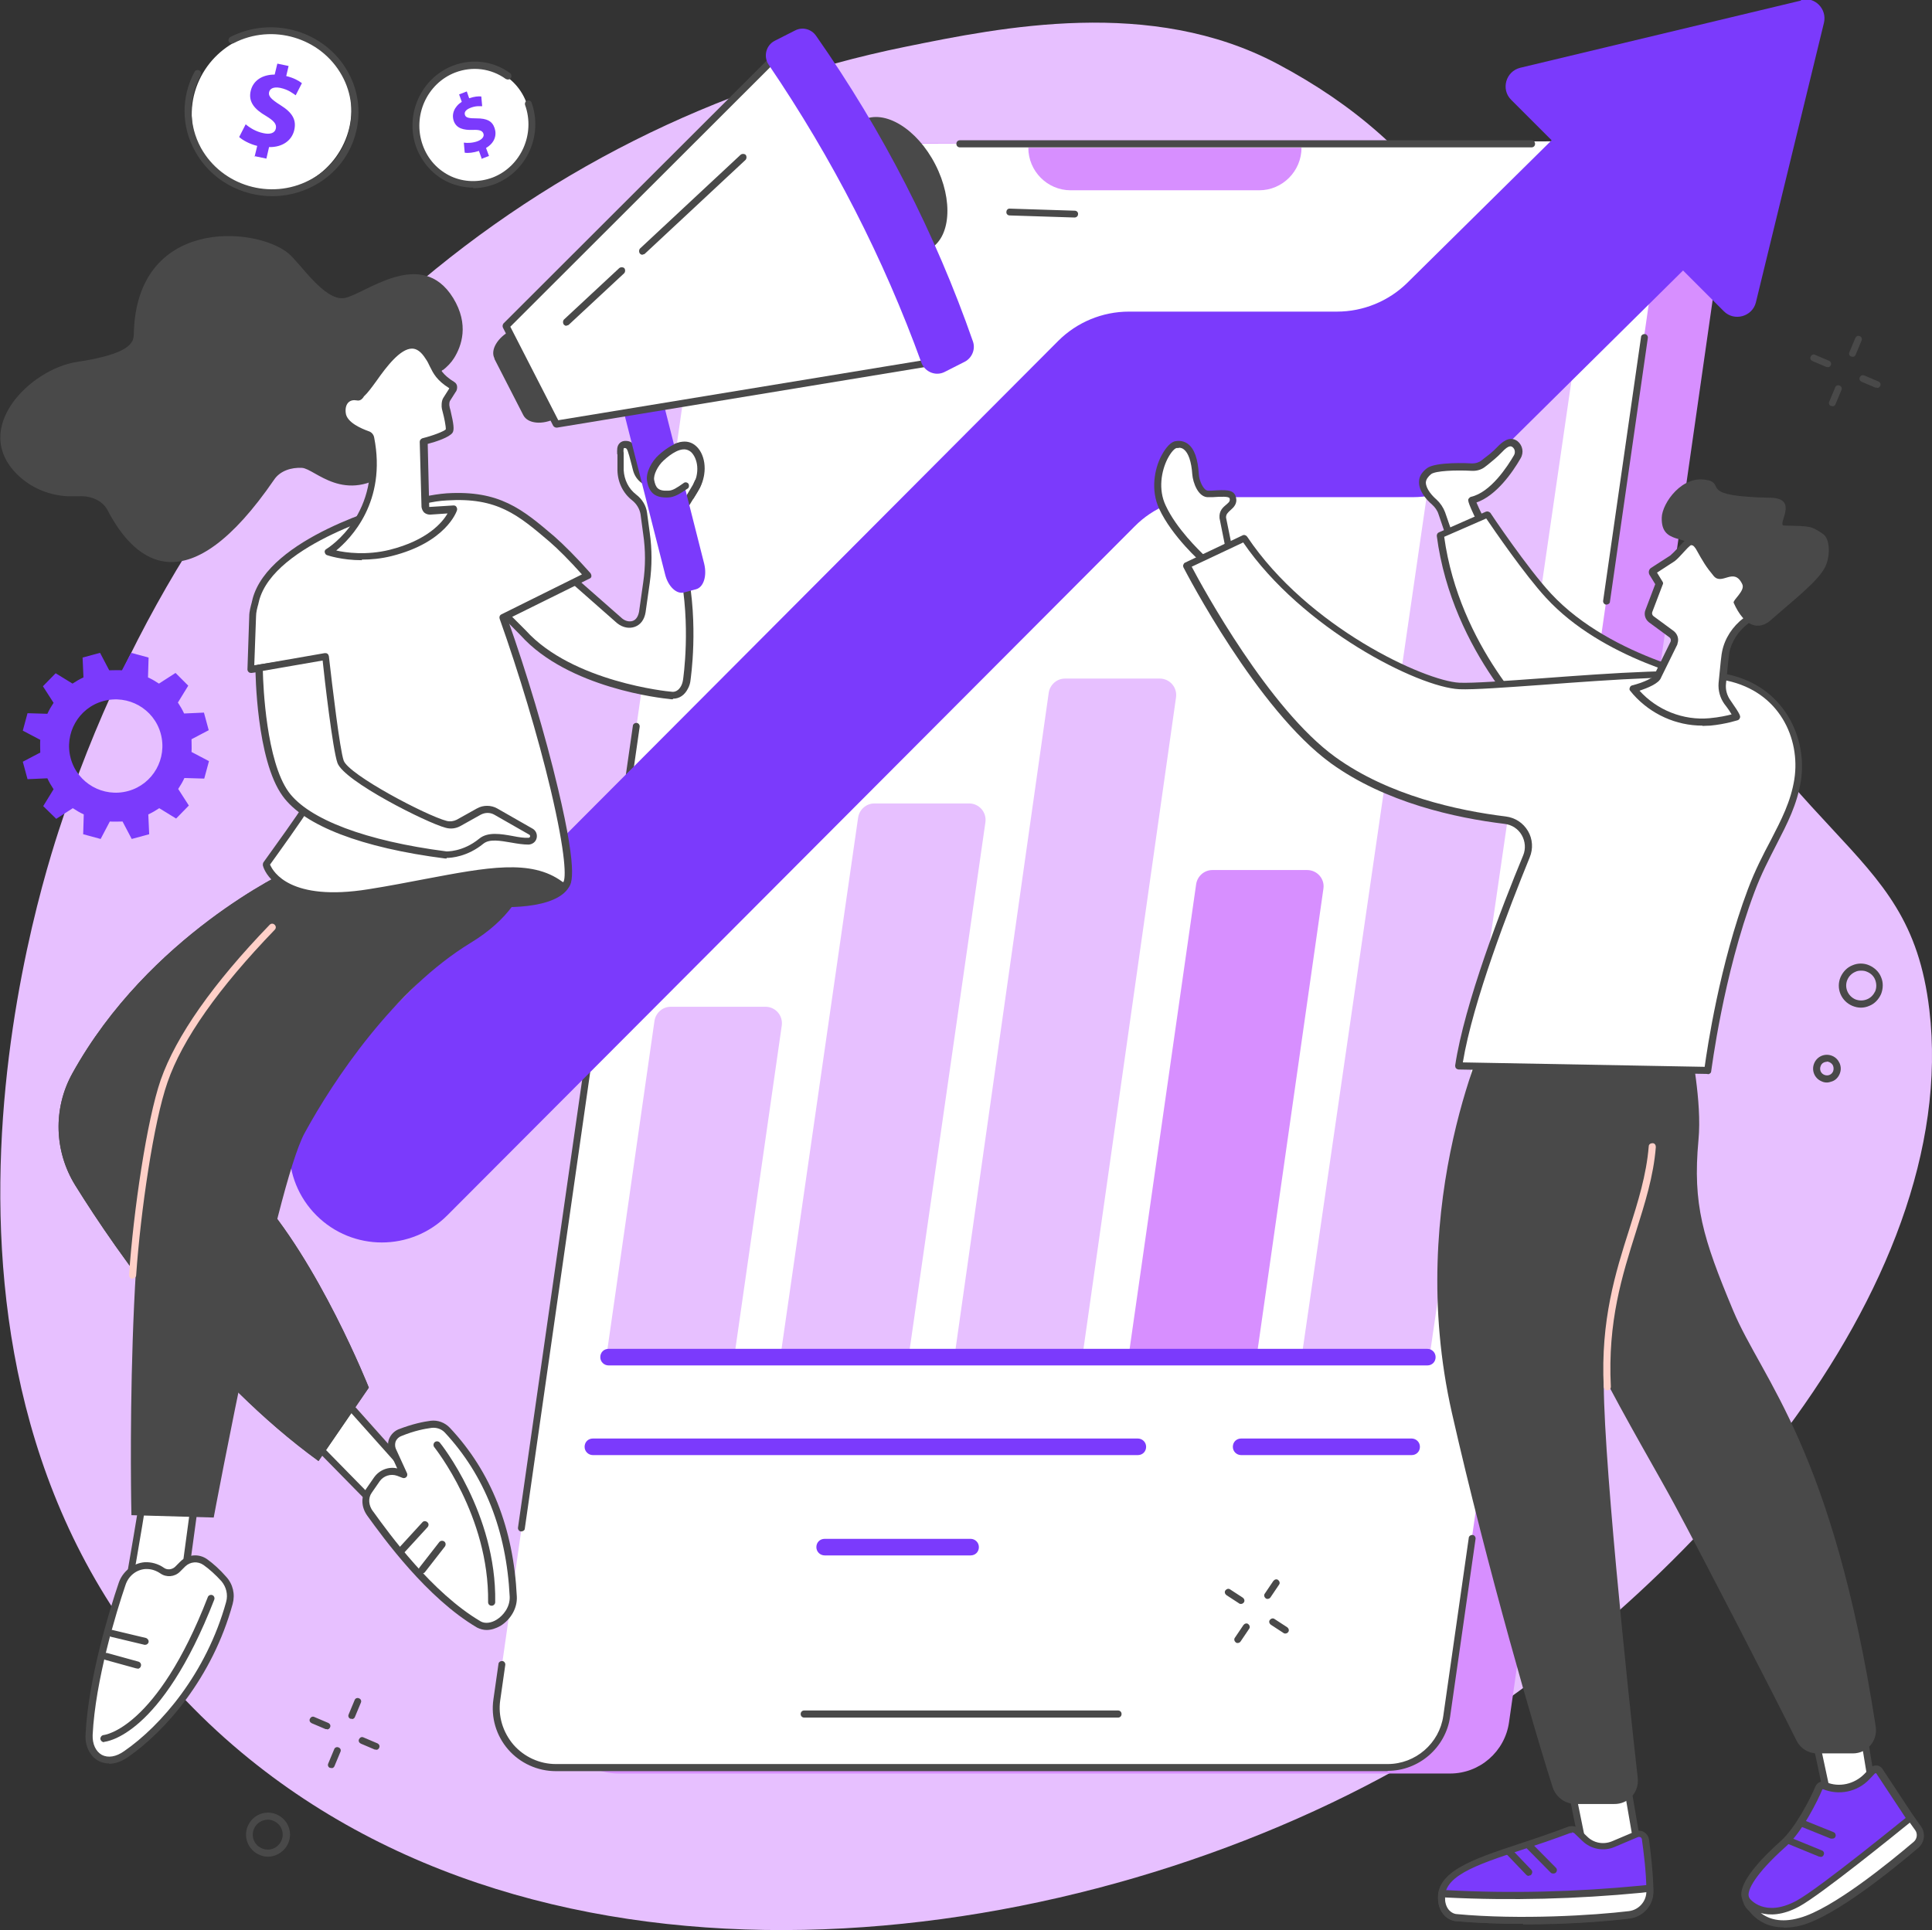 <?xml version="1.0" encoding="UTF-8"?>
<svg id="Layer_1" data-name="Layer 1" xmlns="http://www.w3.org/2000/svg" version="1.1" viewBox="0 0 652.7 652.2">
  <rect x="0" y="0" width="652.7" height="652.2" fill="#333333" stroke="none"/>
  <defs>
    <style>
      .cls-1 {
        fill: #d78fff;
      }

      .cls-1, .cls-2, .cls-3, .cls-4, .cls-5, .cls-6 {
        stroke-width: 0px;
      }

      .cls-2 {
        fill: #7b3afc;
      }

      .cls-3 {
        fill: #e7c0ff;
      }

      .cls-4 {
        fill: #ffd0c8;
      }

      .cls-5 {
        fill: #494949;
      }

      .cls-6 {
        fill: #fff;
      }
    </style>
  </defs>
  <g id="b">
    <g id="c">
      <g>
        <path class="cls-3" d="M431.6,21.6c-42.7-22.7-93.3-12.4-125.7-5.8C178.5,41.7,67.3,134.5,19.8,280.8c-11.1,34.2-61.8,208.3,61.8,311.4,109.2,91.1,283.5,67.3,395.5,2.7,92.8-53.5,185.8-159.8,174.7-253.7-7-59.1-47.7-51.2-100.3-159.7-45.5-93.9-67.7-132.1-119.9-159.9h0Z"/>
        <path class="cls-1" d="M489.8,599.3H208.9c-12.2,0-21.7-10.8-19.9-23l73.1-510.7c1.4-9.9,9.9-17.3,19.9-17.3h281c12.2,0,21.7,10.8,19.9,23l-73.1,510.7c-1.4,9.9-9.9,17.3-19.9,17.3h0Z"/>
        <path class="cls-6" d="M468.8,597.4H187.8c-12.2,0-21.7-10.8-19.9-23L240.7,66c1.4-9.9,9.9-17.3,19.9-17.3l281.1-1c12.2,0,21.7,10.8,19.9,23l-73,509.4c-1.4,9.9-9.9,17.3-19.9,17.3h0Z"/>
        <path class="cls-5" d="M377.7,580.4h-106c-.7,0-1.2-.5-1.2-1.2s.5-1.2,1.2-1.2h106c.7,0,1.2.5,1.2,1.2s-.5,1.2-1.2,1.2h0Z"/>
        <path class="cls-1" d="M425.5,64.3h-63.8c-7.9,0-14.3-6.5-14.3-14.4h92.3c0,7.9-6.4,14.4-14.3,14.4h0Z"/>
        <path class="cls-5" d="M176.2,517.5c0,0-.1,0-.2,0-.6,0-1.1-.7-1-1.3l38.8-270.9c0-.6.7-1.1,1.3-1,.6,0,1.1.7,1,1.3l-38.8,270.9c0,.6-.6,1-1.2,1h0Z"/>
        <path class="cls-5" d="M468.8,598.5H187.8c-6.2,0-12.1-2.7-16.1-7.3-4.1-4.7-5.9-10.9-5-17l1.7-11.9c0-.6.7-1.1,1.3-1,.6,0,1.1.7,1,1.3l-1.7,11.9c-.8,5.4.9,10.9,4.5,15.1,3.6,4.1,8.8,6.5,14.3,6.5h281c9.4,0,17.5-7,18.8-16.3l8.6-60.1c0-.6.7-1.1,1.3-1,.6,0,1.1.7,1,1.3l-8.6,60.1c-1.5,10.5-10.6,18.3-21.1,18.3h0Z"/>
        <path class="cls-5" d="M542.8,204.3c0,0-.1,0-.2,0-.6,0-1.1-.7-1-1.3l12.8-89.1c0-.6.7-1.1,1.3-1,.6,0,1.1.7,1,1.3l-12.8,89.1c0,.6-.6,1-1.2,1h0Z"/>
        <path class="cls-5" d="M517.4,49.8h-193.1c-.7,0-1.2-.5-1.2-1.2s.5-1.2,1.2-1.2h193.1c.7,0,1.2.5,1.2,1.2s-.5,1.2-1.2,1.2h0Z"/>
        <path class="cls-3" d="M248.2,458.1h-43.3l16.2-113.1c.4-2.7,2.7-4.8,5.5-4.8h32c3.4,0,6,3,5.5,6.4l-16,111.6h0Z"/>
        <path class="cls-3" d="M307,458.1h-43.3l26.2-181.8c.4-2.7,2.7-4.8,5.5-4.8h32c3.4,0,6,3,5.5,6.4l-25.9,180.3h0Z"/>
        <path class="cls-3" d="M365.8,458.1h-43.3l31.8-224c.4-2.7,2.7-4.8,5.5-4.8h32c3.4,0,6,3,5.5,6.4l-31.6,222.5h0Z"/>
        <path class="cls-1" d="M424.6,458.1h-43.3l22.8-159.3c.4-2.7,2.7-4.8,5.5-4.8h32c3.4,0,6,3,5.5,6.3l-22.5,157.7h0Z"/>
        <path class="cls-3" d="M483.1,458.1h-43.3l53-364.8c.4-2.7,2.7-4.8,5.5-4.8h32c3.4,0,6,3,5.5,6.4l-52.8,363.2h0Z"/>
        <path class="cls-2" d="M482.2,461.4H205.6c-1.5,0-2.8-1.2-2.8-2.8s1.2-2.8,2.8-2.8h276.6c1.5,0,2.8,1.2,2.8,2.8s-1.2,2.8-2.8,2.8h0Z"/>
        <path class="cls-2" d="M476.9,491.7h-57.6c-1.5,0-2.8-1.2-2.8-2.8s1.2-2.8,2.8-2.8h57.6c1.5,0,2.8,1.2,2.8,2.8s-1.2,2.8-2.8,2.8h0Z"/>
        <path class="cls-2" d="M327.9,525.6h-49.3c-1.5,0-2.8-1.2-2.8-2.8s1.2-2.8,2.8-2.8h49.3c1.5,0,2.8,1.2,2.8,2.8s-1.2,2.8-2.8,2.8h0Z"/>
        <path class="cls-2" d="M384.4,491.7h-184.1c-1.5,0-2.8-1.2-2.8-2.8s1.2-2.8,2.8-2.8h184.1c1.5,0,2.8,1.2,2.8,2.8s-1.2,2.8-2.8,2.8h0Z"/>
        <path class="cls-2" d="M43.3,267.3c-8.4,2.3-17.1-2.6-19.4-11-2.3-8.4,2.6-17.1,11-19.4,8.4-2.3,17.1,2.6,19.4,11,2.3,8.4-2.6,17.1-11,19.4h0ZM70.5,246.7l-1.6-5.9-6.7.3c-.6-1.3-1.3-2.5-2.1-3.7l3.5-5.7-4.3-4.3-5.6,3.6c-1.2-.8-2.4-1.5-3.7-2.1l.2-6.7-5.9-1.6-3.1,5.9c-1.4-.1-2.8,0-4.3,0l-3.1-5.9-5.9,1.6.3,6.7c-1.3.6-2.5,1.3-3.7,2.1l-5.7-3.5-4.3,4.4,3.6,5.6c-.8,1.2-1.5,2.4-2.1,3.7l-6.7-.2-1.6,5.9,5.9,3.1c-.1,1.4,0,2.8,0,4.3l-5.9,3.1,1.6,5.9,6.7-.3c.6,1.3,1.3,2.5,2.1,3.7l-3.5,5.7,4.4,4.3,5.6-3.6c1.2.8,2.4,1.5,3.7,2.1l-.2,6.7,5.9,1.6,3.1-5.9c1.4.1,2.8,0,4.3,0l3.1,5.9,5.9-1.6-.3-6.7c1.3-.6,2.5-1.3,3.7-2.1l5.7,3.5,4.3-4.4-3.6-5.6c.8-1.2,1.5-2.4,2.1-3.7l6.7.2,1.6-5.9-5.9-3.1c.1-1.4,0-2.8,0-4.3l5.9-3.1h0Z"/>
        <path class="cls-2" d="M608.4.2l-94.8,22.7c-4.9,1.2-6.6,7.3-3.1,10.8l13.7,13.7-48.8,48.2c-6.3,6.2-14.9,9.7-23.7,9.7h-70.3c-9,0-17.6,3.6-23.9,9.9l-250.6,251.4c-12.2,12.2-12.2,31.9,0,44.1h0c12.2,12.2,32,12.2,44.2,0l232.2-232.8c6.3-6.4,14.9-9.9,23.9-9.9h70.1c8.9,0,17.4-3.5,23.8-9.8l67.5-66.8,13.8,13.8c3.5,3.5,9.6,1.8,10.8-3l23-94.5c1.1-4.7-3.1-8.9-7.7-7.8h0Z"/>
        <polygon class="cls-6" points="628.5 579 633.2 608.2 618.1 609.8 612.2 582.4 628.5 579 628.5 579"/>
        <path class="cls-5" d="M613.6,583.3l5.4,25.2,12.9-1.4-4.4-26.7-13.9,2.9h0ZM618.1,611c-.6,0-1-.4-1.2-.9l-5.8-27.4c0-.3,0-.6.2-.9.2-.3.4-.4.7-.5l16.2-3.4c.3,0,.6,0,.9.2.3.2.4.5.5.8l4.8,29.2c0,.3,0,.6-.2.9-.2.3-.5.4-.8.5l-15.2,1.6s0,0-.1,0h0Z"/>
        <path class="cls-2" d="M616.5,603.5h0c4.9,2.1,10.6.8,14.3-3l1.9-2c.7-.7,1.8-.6,2.4.2l10.5,15.9c1.9,2.6,1.6,6.5-.8,8.7-3.1,2.9-7.7,6.8-13.3,9.9-10.6,5.8-19.8,18.4-30.5,15.2-10.7-3.2-10.1-3.7-11.3-7.1-1.2-3.4,4-10.3,12.7-18,5.3-4.7,10.5-14.9,12.1-18.9.3-.8,1.2-1.1,2-.8h0Z"/>
        <path class="cls-5" d="M615.9,604.6s0,0-.1,0c0,0-.1,0-.2.2-1.4,3.4-6.7,14.3-12.4,19.3-10.2,9.1-13,14.7-12.4,16.7,0,.2.2.5.2.7.8,2.4.9,2.9,10.3,5.7,6.7,2,13-2.9,19.7-8.2,3.2-2.5,6.4-5.1,9.8-6.9,5.6-3.1,10.2-7,13-9.7,1.9-1.8,2.2-5,.6-7.2l-10.5-15.9c0-.1-.2-.1-.2-.1,0,0-.2,0-.3.1l-1.9,2c-4,4.2-10.2,5.5-15.6,3.3,0,0,0,0-.1,0h0ZM604.4,650c-1.2,0-2.5-.2-3.8-.6-9.8-2.9-10.7-3.7-11.9-7.2,0-.2-.1-.4-.2-.7-1.8-5.1,7.4-14.3,13-19.3,5-4.4,10.1-14.4,11.8-18.5.3-.7.8-1.2,1.5-1.5.7-.3,1.4-.3,2.1,0h0c4.4,1.9,9.6.7,13-2.8l1.9-2c.6-.6,1.4-.9,2.2-.8.8,0,1.6.5,2,1.2l10.5,15.9c2.2,3,1.8,7.6-1,10.2-3,2.8-7.7,6.9-13.5,10.1-3.2,1.8-6.4,4.3-9.5,6.7-5.7,4.5-11.6,9.2-18.1,9.2h0Z"/>
        <path class="cls-5" d="M618.9,621.3c-.1,0-.3,0-.4,0l-9.9-4c-.6-.2-.9-.9-.6-1.5.2-.6.9-.9,1.5-.7l9.9,4c.6.2.9.9.7,1.5-.2.5-.6.7-1.1.7h0Z"/>
        <path class="cls-5" d="M615,627.4c-.2,0-.3,0-.4,0l-10.5-4.3c-.6-.2-.9-.9-.6-1.5.3-.6.9-.9,1.5-.6l10.5,4.3c.6.2.9.9.6,1.5-.2.5-.6.7-1.1.7h0Z"/>
        <path class="cls-6" d="M590,642s5.5,7.7,17.4,1.2c8-4.3,38.1-28.9,38.1-28.9l2.5,3.5c1.3,1.8,1,4.2-.7,5.6-7.5,6.4-27.5,22.9-39,25.9-14.3,3.8-18.2-7.3-18.2-7.3h0Z"/>
        <path class="cls-5" d="M594.8,646.4c2.6,2,6.7,3.5,13.1,1.7,11.2-3,30.7-19,38.6-25.7,1.2-1,1.4-2.8.5-4l-1.8-2.5c-5.3,4.3-30,24.3-37.3,28.3-5.7,3.1-10.1,3.1-13.2,2.2h0ZM602.6,651.3c-10.4,0-13.6-8.8-13.7-8.9-.2-.6,0-1.2.6-1.4.5-.3,1.2-.1,1.5.4.2.3,5.1,6.7,15.9.9,7.8-4.2,37.6-28.6,37.9-28.8.3-.2.6-.3.9-.3.3,0,.6.2.8.5l2.5,3.5c1.6,2.2,1.2,5.4-.9,7.2-8,6.8-27.9,23.1-39.5,26.2-2.2.6-4.2.8-6,.8h0Z"/>
        <polygon class="cls-6" points="546.4 584 553.3 624.3 536.5 632.4 527.6 588.5 546.4 584 546.4 584"/>
        <path class="cls-5" d="M529,589.4l8.4,41.3,14.6-7.1-6.6-38.2-16.4,4h0ZM536.5,633.6c-.2,0-.4,0-.5-.1-.3-.2-.6-.5-.6-.8l-8.9-43.9c-.1-.6.3-1.2.9-1.4l18.8-4.6c.3,0,.7,0,.9.2.3.2.5.5.5.8l6.9,40.3c0,.5-.2,1-.7,1.3l-16.8,8.1c-.2,0-.3.1-.5.1h0Z"/>
        <path class="cls-2" d="M555.8,621.6c.5,3.9,1.4,11,1.5,17.4,0,4-3,7.4-6.9,7.9-11.2,1.5-36.7,3-58.4,1.1-1.5-.1-4.1-1.2-4.8-5-2.5-12.5,19.2-15.6,43-24.7.9-.4,2-.1,2.7.6l2.6,2.5c2.6,2.5,6.4,3.2,9.6,1.8l7.8-3.3c1.3-.6,2.8.3,3,1.7h0Z"/>
        <path class="cls-5" d="M531,619.4c-.2,0-.3,0-.5,0-5.6,2.1-10.9,3.9-16.1,5.6-16.1,5.3-27.8,9.2-26.1,17.7.7,3.5,3.3,4,3.8,4,21.5,2,46.6.4,58.2-1,3.4-.4,5.9-3.3,5.9-6.8,0-6.4-1-13.6-1.5-17.3h0c0-.3-.2-.6-.5-.8-.2,0-.5-.2-.9,0l-7.8,3.3c-3.7,1.6-8,.8-10.9-2l-2.6-2.5c-.3-.3-.6-.4-1-.4h0ZM514.6,650.1c-7.5,0-15.3-.3-22.7-.9-2.2-.2-5.1-1.9-5.9-5.9-2.1-10.6,11.1-14.9,27.7-20.4,5.2-1.7,10.5-3.5,16-5.6,1.4-.5,2.9-.2,3.9.8l2.6,2.5c2.2,2.2,5.5,2.8,8.4,1.6l7.8-3.3c1-.4,2.1-.4,3,.2.9.5,1.5,1.4,1.7,2.5h0c.5,3.8,1.4,11.1,1.5,17.6,0,4.6-3.4,8.5-8,9.1-7.7,1-21.3,2-36,2h0Z"/>
        <path class="cls-6" d="M557.3,638s0,.6,0,1c0,4-3,7.4-6.9,7.9-11.2,1.5-36.7,3-58.4,1.1-1.5-.1-4.1-1.2-4.8-5-.2-1.1,0-3.2,0-3.2h1.5c21.9,1.2,43.9.6,65.8-1.5l3-.3h0Z"/>
        <path class="cls-5" d="M488.2,641.1c0,.6,0,1.3.1,1.7.7,3.5,3.3,4,3.8,4,21.5,2,46.6.4,58.2-1,3.3-.4,5.8-3.2,5.9-6.4l-1.7.2c-21.8,2.1-44,2.7-65.9,1.6h-.3ZM514.6,650.1c-7.5,0-15.3-.3-22.7-.9-2.2-.2-5.1-1.9-5.9-5.9-.2-1.3-.1-3.3-.1-3.5,0-.6.6-1.1,1.2-1.1h1.5c21.8,1.2,43.9.6,65.6-1.5l3-.3c.3,0,.7,0,.9.3.2.2.4.5.4.9,0,0,0,.7,0,1,0,4.6-3.4,8.5-8,9.1-7.7,1-21.3,2-36,2h0Z"/>
        <path class="cls-5" d="M524.7,633.1c-.3,0-.6-.1-.8-.3l-8.3-8.4c-.5-.5-.5-1.2,0-1.7.5-.5,1.2-.5,1.7,0l8.3,8.4c.5.5.5,1.2,0,1.7-.2.2-.5.3-.8.3h0Z"/>
        <path class="cls-5" d="M516.5,633.9c-.3,0-.6-.1-.9-.4l-6.7-7c-.5-.5-.4-1.2,0-1.7.5-.5,1.2-.4,1.7,0l6.7,7c.5.5.4,1.2,0,1.7-.2.2-.5.3-.8.3h0Z"/>
        <path class="cls-5" d="M571.5,352.5c-.5,2.2,3.6,19.3,2.3,32.8-2,21.7,1.5,33.1,11.7,57.5,9.9,23.7,33.6,46.4,48.2,140.7.7,4.7-2.9,9-7.7,9h-12.1c-3,0-5.7-1.7-7-4.4-7.8-15.7-31.8-62.3-41.2-79.7-11-20.5-42.6-71.8-44.2-96.3-1.5-23,.5-55.9.8-59.6,0-.2.2-.3.4-.4l48.7.3h0Z"/>
        <path class="cls-5" d="M503.6,346.2s-29.4,59.2-13.1,131.2c11.8,52.1,28.7,110.1,34.1,126.7,1.1,3.2,4.1,5.4,7.5,5.5h13.2c4.8.1,8.5-4,8-8.7-3.1-27.4-12.5-116.3-11.4-137.7,1.7-35.3,10.8-49.8,12.9-74.7,2.3-27.1-3.6-41.2-3.6-41.2l-47.6-1.1h0Z"/>
        <path class="cls-4" d="M543,469.8c-.6,0-1.1-.5-1.2-1.1-1.1-22.5,4-38.8,8.6-53.2,3-9.5,5.8-18.4,6.6-28.1,0-.7.6-1.1,1.3-1.1.7,0,1.1.6,1.1,1.3-.8,10-3.7,19-6.7,28.6-4.7,14.9-9.6,30.3-8.5,52.4,0,.7-.5,1.2-1.1,1.2,0,0,0,0,0,0h0Z"/>
        <path class="cls-6" d="M415.2,185.4l-2.1-10.4c-.3-3.6,4.2-3.6,3.3-6.8-.5-1.8-3.2-1.5-8.2-1.2-2.6.1-4.2-4.3-4.4-6.7-.5-8.2-3.4-10.7-6.6-10-3.2.7-8.9,11.7-4.5,21.1,4.3,9.4,14.3,18.1,14.3,18.1l8.2-4.1h0Z"/>
        <path class="cls-5" d="M398.2,151.4c-.2,0-.5,0-.7,0-.6.1-1.8,1.2-3.1,3.7-2,4-3.2,10.2-.6,15.7,3.6,7.8,11.3,15.2,13.4,17.2l6.7-3.4-1.9-9.5s0,0,0-.1c-.2-2.4,1.2-3.6,2.3-4.5,1.1-.9,1.3-1.3,1.1-2.1-.2-.7-2.8-.6-5.8-.4h-1.2c-3.6.3-5.4-5-5.6-7.7-.3-4.3-1.3-7.2-2.8-8.4-.5-.4-1-.6-1.7-.6h0ZM407,190.7c-.3,0-.6,0-.8-.3-.4-.4-10.2-9-14.6-18.5-2.9-6.3-1.6-13.3.7-17.8.7-1.3,2.5-4.5,4.7-5,1.6-.3,3.1,0,4.3.9,2.2,1.6,3.4,5.1,3.7,10.2.1,2.2,1.6,5.6,3.1,5.6h1.2c4.7-.3,7.5-.5,8.2,2.1.7,2.3-.8,3.6-1.8,4.5-1,.9-1.5,1.4-1.5,2.5l2.1,10.3c.1.5-.2,1-.6,1.3l-8.2,4.1c-.2,0-.4.1-.5.1h0Z"/>
        <path class="cls-6" d="M487,173.4l3.8,11.2,11.9-3.5s-6.1-12-5.6-12.1c7-1.6,12.9-10.4,15.4-14.6.8-1.4.5-3.2-.8-4.3-1.5-1.2-3-.5-5.2,1.8-2.1,2.2-4.2,3.7-5.4,4.7-1.1.9-2.5,1.3-3.9,1.2-4-.2-12.3-.3-14.5,1.4-4.8,3.6-.8,8.2,1.7,10.5,1.2,1,2,2.4,2.5,3.8h0Z"/>
        <path class="cls-5" d="M488.2,173.1l3.5,10.1,9.4-2.8c-5.5-10.8-5.2-11.3-5-11.8.2-.3.5-.6.8-.7,6.7-1.5,12.4-10.3,14.6-14.1.5-.9.3-2.1-.5-2.7-.4-.3-1.2-.9-3.6,1.7-1.7,1.8-3.4,3.1-4.6,4.1-.3.3-.7.5-.9.7-1.3,1.1-3,1.6-4.7,1.5-5.6-.3-12.2,0-13.7,1.1-1.1.9-1.7,1.8-1.8,2.8,0,2.2,2.2,4.6,3.6,5.8,1.3,1.2,2.3,2.7,2.9,4.3h0ZM490.9,185.8c-.5,0-1-.3-1.1-.8l-3.8-11.2h0c-.4-1.3-1.2-2.4-2.2-3.3-2.1-1.8-4.5-4.7-4.4-7.7,0-1.8,1-3.3,2.7-4.6,3-2.2,14-1.7,15.3-1.6,1.1,0,2.2-.3,3.1-1,.3-.2.6-.5,1-.8,1.2-.9,2.8-2.1,4.4-3.8,1.1-1.1,3.9-4.1,6.8-1.9,1.7,1.4,2.2,3.8,1,5.8-2.7,4.7-8.2,12.6-14.9,14.9.8,2,3.1,6.6,5.2,10.7.2.3.2.7,0,1-.1.3-.4.6-.7.7l-11.9,3.5c-.1,0-.2,0-.3,0h0Z"/>
        <path class="cls-6" d="M502.5,173.7s12.5,18.7,20.6,27.5c21.2,22.9,58.6,29.2,58.6,29.2l-8.1,36.3-53.2-20.2s-28.6-25.7-33.8-65.7l15.9-7h0Z"/>
        <path class="cls-5" d="M521,245.4l51.7,19.7,7.6-33.7c-6.7-1.3-39-8.7-58-29.4-7.2-7.8-17.6-23-20.2-26.8l-14.2,6.2c5.1,37.1,30.9,61.9,33.1,64h0ZM573.6,267.9c-.1,0-.3,0-.4,0l-53.2-20.2c-.1,0-.3-.1-.4-.2-.3-.3-29-26.5-34.2-66.4,0-.5.2-1,.7-1.2l15.9-7c.5-.2,1.1,0,1.5.4.1.2,12.5,18.7,20.5,27.3,20.7,22.3,57.5,28.8,57.9,28.9.3,0,.6.2.8.5.2.3.2.6.2.9l-8.1,36.3c0,.3-.3.6-.6.8-.2,0-.4.1-.6.1h0Z"/>
        <path class="cls-6" d="M400.9,191s24.5,47.7,49.5,65.8c18.8,13.6,42.8,18.5,58.2,20.3,5.8.7,9.4,6.8,7.2,12.2-7,17.1-19.8,50.1-22.9,70.9l84.1,1.5s3.9-32.1,14.7-60.8c5.9-15.6,13.6-24.2,15.7-37.4,2.4-15-6.2-30.9-23.7-34.7-17.5-3.8-77.5,3.5-90.6,2.8-13.1-.6-52.7-19.9-72.7-49.9l-19.4,9.2h0Z"/>
        <path class="cls-5" d="M494.2,359l81.7,1.5c.8-5.8,5-34.5,14.6-60,2.4-6.4,5.2-11.8,7.7-16.5,3.6-7,6.8-13.1,8-20.7,2.1-13.7-5-29.5-22.8-33.3-11-2.4-39.3-.3-62.1,1.4-12.6.9-23.5,1.7-28.3,1.5-14-.7-53.1-20.5-73-49.6l-17.4,8.2c3.8,7.2,26.1,48.1,48.5,64.3,18,13,41.3,18.1,57.6,20.1,3.2.4,5.9,2.2,7.5,4.9,1.6,2.7,1.8,6,.6,8.9-7,17.2-19.2,48.7-22.6,69.3h0ZM576.9,362.9h0l-84.1-1.5c-.3,0-.7-.2-.9-.4s-.3-.6-.3-.9c3.1-20.8,15.7-53.5,23-71.1.9-2.2.7-4.7-.5-6.8-1.2-2.1-3.3-3.5-5.8-3.8-16.6-2-40.3-7.2-58.7-20.5-24.9-18.1-48.8-64.3-49.8-66.2-.1-.3-.2-.6,0-.9.1-.3.3-.6.6-.7l19.4-9.2c.5-.3,1.2,0,1.5.4,20.6,30.8,60.1,48.8,71.7,49.4,4.6.2,15.5-.6,28-1.5,22.9-1.7,51.4-3.8,62.8-1.3,19,4.1,26.9,21.6,24.6,36-1.3,8-4.5,14.2-8.2,21.4-2.5,4.9-5.2,10-7.5,16.2-10.6,28.2-14.5,60.2-14.6,60.5,0,.6-.6,1-1.2,1h0Z"/>
        <path class="cls-6" d="M551.7,232.7s7.7-1.9,8.3-4.3l5.5-11.3c.4-1.1,0-2.3-.9-2.9l-6.8-5c-.9-.6-1.2-1.8-.8-2.8l3.5-9.2-2.2-3.6c-.2-.3,0-.6.2-.8l6.5-4.3c2.2-1.7,5.4-6.4,6.5-5.6,0,0,27.9,5.2,25,19.1-.4,2-1.6,3.8-3.2,5l-3.4,2.6c-3.4,2.6-6,6.3-6.8,10.6-.2.9-.8,6.7-1.1,10.6-.2,2.2.4,4.4,1.6,6.2,1.6,2.3,3.5,5.1,3.1,5.1,0,0-3.7,1.3-9,1.7-9.4.8-18.7-3-24.9-10l-1-1.2h0Z"/>
        <path class="cls-5" d="M553.8,233.3c6,6.7,14.9,10.2,23.7,9.4,3.3-.3,6-.9,7.5-1.3-.4-.7-1.1-1.8-2.5-3.6-1.4-2-2.1-4.5-1.9-7,.6-6.4,1-10,1.2-10.7.9-4.4,3.5-8.4,7.3-11.3l3.4-2.6c1.5-1.1,2.5-2.6,2.8-4.3.5-2.3,0-4.4-1.3-6.4-5.3-7.9-22.6-11.3-22.7-11.3,0,0,0,0,0,0-.6.3-1.8,1.6-2.6,2.5-1,1.1-2,2.2-2.9,2.9,0,0,0,0,0,0l-6,3.9,1.9,3.1c.2.3.2.7,0,1l-3.5,9.2c-.2.5,0,1.1.4,1.4l6.8,5c1.3,1,1.9,2.7,1.3,4.3,0,0,0,.1,0,.2l-5.5,11.2c-.7,2.1-4.7,3.6-7.3,4.5h0ZM575.1,245.2c-8.8,0-17.3-3.8-23.3-10.5l-1-1.2c-.3-.3-.4-.7-.2-1.1.1-.4.4-.7.8-.8,3.7-.9,7.2-2.6,7.5-3.4,0,0,0-.1,0-.2l5.5-11.2c.2-.6,0-1.2-.5-1.5l-6.8-5c-1.3-1-1.8-2.7-1.2-4.2l3.3-8.7-1.9-3.1c-.5-.8-.3-1.9.5-2.4l6.5-4.2c.7-.6,1.7-1.6,2.6-2.6,2-2.2,3.5-3.9,5-3.2,2,.4,18.5,3.9,24.1,12.3,1.7,2.6,2.3,5.3,1.7,8.2-.5,2.2-1.8,4.3-3.7,5.7l-3.4,2.6c-3.3,2.5-5.6,6-6.4,9.9-.1.6-.5,4.4-1.1,10.5-.2,1.9.3,3.8,1.4,5.4,3.7,5.3,3.6,5.6,3.2,6.3-.1.3-.4.5-.7.6h0c-.2,0-3.9,1.3-9.2,1.8-.9,0-1.8.1-2.6.1h0Z"/>
        <path class="cls-5" d="M576.9,162.2c6.2,1.6-3.5,5.5,21.3,6,9.8.2,1.9,9.3,4.5,9.4,9.4.2,9.1.2,13,2.7,2.6,1.6,2.7,7.4,1,11.1-2.3,4.9-10.6,11.2-18.4,18.1-4,3.6-8.9,2.5-12.6-5.8-.4-.9,4-4.1,2.9-6.3-2.8-5.9-6.8.5-9.6-2.7-2.6-3.1-3.6-4.8-6-9.1-3-5.1-11.9-1.4-11.6-10.7.1-4.8,7-14.8,15.6-12.6h0Z"/>
        <path class="cls-6" d="M48.7,503.5c.2.8-6.9,41.6-6.9,41.6l19.4-3.5,4.7-34.5-17.2-3.6h0Z"/>
        <path class="cls-5" d="M47.5,503.8h0ZM47.5,503.8h0ZM49.7,505c-.4,3.1-1.8,12-6.5,38.7l16.9-3,4.4-32.6-14.8-3.1h0ZM41.8,546.3c-.3,0-.6-.1-.8-.3-.3-.3-.4-.7-.3-1,2.7-15.7,6.8-39.5,6.9-41.3,0-.3,0-.7.3-.9.3-.3.7-.4,1.1-.3l17.2,3.6c.6.1,1,.7.9,1.3l-4.7,34.5c0,.5-.5.9-1,1l-19.4,3.5c0,0-.1,0-.2,0h0Z"/>
        <path class="cls-6" d="M54.8,530.8c-1.4-1-3.4-1.8-5.8-1.7-3.6.2-6.6,2.8-7.8,6.2-2.9,8.5-10.3,32.2-11.1,51-.3,6.7,5.2,11.5,12.6,6.4,12-8.3,28-26.3,34.8-51.1.8-2.8,0-5.9-1.9-8.1-1.6-1.8-3.8-3.9-6.2-5.7-2.3-1.7-5.6-1.4-7.6.7l-1.8,1.8c-1.4,1.4-3.5,1.6-5.1.5h0Z"/>
        <path class="cls-5" d="M49.5,530.2c-.1,0-.3,0-.4,0-3,.2-5.7,2.3-6.7,5.4-3.1,9.1-10.2,32.2-11.1,50.7-.1,3,1,5.5,3.1,6.7,2.1,1.1,4.8.7,7.6-1.3,12.3-8.5,27.7-26.2,34.4-50.4.7-2.5,0-5.1-1.6-7-2-2.2-4.1-4.1-6.1-5.5-1.9-1.3-4.4-1.1-6.1.5l-1.8,1.8c-1.8,1.8-4.6,2-6.6.6h0c-1.5-1-3-1.5-4.6-1.5h0ZM36.8,595.9c-1.6,0-2.8-.5-3.6-.9-2.8-1.6-4.5-4.9-4.3-8.8.9-18.8,8.1-42.2,11.2-51.3,1.3-3.9,4.9-6.7,8.8-7,2.2-.1,4.5.5,6.5,1.9,1.1.8,2.7.6,3.7-.3l1.8-1.8c2.5-2.5,6.3-2.8,9.1-.8,2.1,1.5,4.3,3.5,6.4,5.9,2.3,2.5,3.1,5.9,2.2,9.2-6.8,24.8-22.7,43-35.3,51.7-2.6,1.8-4.7,2.3-6.5,2.3h0Z"/>
        <path class="cls-5" d="M35.1,588.7c-.6,0-1.1-.5-1.2-1.1,0-.6.4-1.2,1.1-1.3.2,0,17.9-2,35.2-46.6.2-.6.9-.9,1.5-.7.6.2.9.9.7,1.5-18,46.3-36.5,48-37.2,48.1,0,0,0,0,0,0h0Z"/>
        <path class="cls-5" d="M46.4,563.8c-.1,0-.2,0-.3,0l-10.5-2.9c-.6-.2-1-.8-.8-1.5.2-.6.8-1,1.5-.8l10.5,2.9c.6.2,1,.8.8,1.5-.1.5-.6.9-1.1.9h0Z"/>
        <path class="cls-5" d="M49.1,555.8c0,0-.2,0-.3,0l-11.3-2.7c-.6-.2-1-.8-.9-1.4.2-.6.8-1,1.4-.9l11.3,2.7c.6.2,1,.8.9,1.4-.1.5-.6.9-1.1.9h0Z"/>
        <polygon class="cls-6" points="106.2 487.6 132.8 514.7 139 498.5 114.9 471.5 106.2 487.6 106.2 487.6"/>
        <path class="cls-5" d="M107.6,487.4l24.7,25.2,5.3-13.9-22.5-25.2-7.5,13.9h0ZM132.8,515.9c-.3,0-.6-.1-.8-.4l-26.6-27.1c-.4-.4-.4-.9-.2-1.4l8.7-16.1c.2-.3.5-.6.9-.6.4,0,.8,0,1,.4l24.1,27c.3.3.4.8.2,1.2l-6.3,16.3c-.1.4-.5.7-.9.7,0,0-.2,0-.2,0h0Z"/>
        <path class="cls-6" d="M125.2,511.5c6.8,9.4,20.7,28,36.7,37.5,4.3,2.5,11.9-2.5,11.6-9.4-.7-14.3-4.3-37.1-22.3-56.2-1.4-1.5-3.4-2.2-5.5-2-2.4.3-6,1-10.6,2.8-2.3.9-3.4,3.6-2.4,5.8l3.8,8.3-1.8-.7c-2.7-1-5.7,0-7.3,2.3-.9,1.3-1.8,2.7-2.7,3.9-1.6,2.4-1.3,5.4.4,7.7h0Z"/>
        <path class="cls-5" d="M126.1,510.8c5.4,7.5,19.8,27.4,36.3,37.1,1.4.8,3.5.6,5.4-.6,2.1-1.3,4.5-4.1,4.4-7.7-1.1-22.4-8.5-41.1-21.9-55.5-1.1-1.2-2.8-1.8-4.5-1.6-2.2.3-5.7.9-10.3,2.8-.8.3-1.4.9-1.8,1.7-.3.8-.3,1.7,0,2.5l3.8,8.3c.2.4.1,1-.2,1.3s-.8.5-1.3.3l-1.8-.7c-2.2-.8-4.6,0-5.9,1.8l-2.7,3.9c-1.3,1.8-1.1,4.3.4,6.3h0ZM164.4,550.8c-1.1,0-2.2-.3-3.2-.8-17-10-31.6-30.2-37.1-37.8h0c-2.1-2.9-2.2-6.4-.4-9.1l2.7-3.9c1.8-2.5,4.9-3.7,7.8-3l-2.6-5.7c-.6-1.4-.7-3-.1-4.4.6-1.4,1.7-2.5,3.1-3.1,4.9-1.9,8.6-2.6,10.9-2.9,2.4-.3,4.8.6,6.5,2.4,13.9,14.8,21.5,34,22.6,57,.2,3.9-2,7.7-5.5,9.9-1.6.9-3.2,1.4-4.7,1.4h0Z"/>
        <path class="cls-5" d="M166.1,542.6h0c-.7,0-1.2-.5-1.2-1.2.4-29.2-18-52.1-18.2-52.4-.4-.5-.3-1.3.2-1.7.5-.4,1.3-.3,1.7.2.2.2,19.2,23.9,18.7,53.9,0,.6-.5,1.2-1.2,1.2h0Z"/>
        <path class="cls-5" d="M135.9,524.7c-.3,0-.6-.1-.8-.3-.5-.4-.5-1.2,0-1.7l7.6-8.3c.4-.5,1.2-.5,1.7,0,.5.4.5,1.2,0,1.7l-7.6,8.3c-.2.3-.6.4-.9.4h0Z"/>
        <path class="cls-5" d="M142.6,531.6c-.3,0-.5,0-.7-.2-.5-.4-.6-1.1-.2-1.7l6.7-8.6c.4-.5,1.1-.6,1.7-.2.5.4.6,1.1.2,1.7l-6.7,8.6c-.2.3-.6.5-.9.5h0Z"/>
        <path class="cls-5" d="M97.4,294.2s-47.1,21.8-73,68.6c-6.5,11.8-6.1,26.2,1,37.7,14.6,23.5,44.2,65.6,82.2,93.2l17-24.8s-16.9-42.7-38.5-66.2c-21.6-23.6,47-104.9,47-104.9l-35.8-3.6h0Z"/>
        <path class="cls-5" d="M44.4,512l27.8.8s20.9-111.9,30.7-129.9,30.2-48.5,56.1-64.3c25.9-15.7,20.3-37,20.3-37l-51.4-1.1s-59.2,46.4-72.6,84.9c-13.4,38.4-10.9,146.6-10.9,146.6h0Z"/>
        <path class="cls-5" d="M97.4,294.2s-47.1,21.8-73,68.6c-6.5,11.8-6.1,26.2,1,37.7,14.6,23.5,44.2,65.6,82.2,93.2l17-24.8s-16.9-42.7-38.5-66.2c-21.6-23.6,47-104.9,47-104.9l-35.8-3.6h0Z"/>
        <path class="cls-4" d="M44.7,432.1s0,0,0,0c-.7,0-1.1-.6-1.1-1.3,1.5-21.7,6-52.3,10.7-65.9,5.2-14.8,17.6-32.5,36.8-52.4.5-.5,1.2-.5,1.7,0,.5.5.5,1.2,0,1.7-19,19.7-31.2,37-36.2,51.5-4.7,13.4-9.1,43.7-10.6,65.2,0,.6-.6,1.1-1.2,1.1h0Z"/>
        <path class="cls-6" d="M191.9,194.6l17.4,15.3c2.8,2.3,6.9,1.6,7.6-3l1.4-9.9c.8-5.5.8-11.1,0-16.6l-.9-6.7c-.3-2.2-1.5-4.1-3.3-5.5-2.8-2.2-4.5-5.6-4.5-9.1v-5.4c-.1-.8-.6-3.5,1.7-3.3,1.8.1,2,1.6,3.7,8.2.8,3.3,3.2,4.5,5.6,5.5-.1-.4-.3-.9-.3-1.4-.4-3,.8-6,3.1-8,2.7-2.4,7.2-5.7,10.7-2.9,2.4,2,4,7.1,1.2,12.7-.2.4-6.6,10.9-6.6,10.9-.7,1.4-.9,2.9-.6,4.4l2.9,13.1c3.9,18.8,1.1,36.7,1.1,36.7-.1.9-.3,1.8-.7,2.6-1,2.1-2.7,3.2-5,2.7,0,0-33.3-3.1-49.5-21.1l-8-8s23.1-11,23.1-11.2h0Z"/>
        <path class="cls-5" d="M190.8,194.3c0,0,0,.1,0,.2,0,0,0-.1,0-.2h0ZM170.8,206.2l6.8,6.8c15.8,17.5,48.5,20.7,48.8,20.7,0,0,.1,0,.1,0,.6.1,2.4.5,3.7-2.1.3-.6.5-1.4.6-2.2,0-.2,2.7-18-1.1-36.4l-2.9-13.1c-.4-1.8-.1-3.6.7-5.2,2.6-4.2,6.4-10.5,6.6-10.9,2.7-5.4.9-9.8-.9-11.3-2.1-1.7-5.1-.7-9.1,2.9-2,1.8-3,4.4-2.7,7,0,.4.2.9.3,1.2.1.4,0,.9-.3,1.2-.3.3-.8.4-1.3.2-2.7-1.1-5.4-2.6-6.3-6.3l-.4-1.6c-1.3-5-1.5-5.6-2.2-5.7-.3,0-.4,0-.4,0-.2.2-.2,1.3-.1,1.6,0,.2,0,.3,0,.5v5.4c.2,3.2,1.6,6.2,4.2,8.2,2.1,1.6,3.4,3.8,3.7,6.2l.9,6.7c.8,5.6.8,11.3,0,17l-1.4,9.9c-.4,2.5-1.7,4.2-3.6,4.9-1.9.7-4.1.3-6-1.2l-16.8-14.8c-2.1,1.2-7.3,3.7-20.9,10.2h0ZM227.3,236.3c-.4,0-.8,0-1.2-.1-2.2-.2-34.1-3.6-50.2-21.5l-7.9-8c-.3-.3-.4-.7-.3-1,0-.4.3-.7.7-.9,8.6-4.1,21.6-10.3,22.9-11.1,0,0,.2-.1.3-.2.4-.2.9,0,1.2.2l17.4,15.3c1.1.9,2.5,1.2,3.6.8,1.1-.4,1.8-1.5,2.1-3.1l1.4-9.9c.8-5.4.8-10.9,0-16.3l-.9-6.7c-.3-1.8-1.3-3.5-2.8-4.7-3.1-2.4-4.9-6.1-5-10.1v-5.4c-.1-.1-.1-.2-.1-.4,0-.9-.2-2.5.9-3.5.4-.4,1.1-.8,2.3-.7,2.5.2,2.9,1.9,4.3,7.5l.4,1.6c.5,1.9,1.5,2.9,2.9,3.7-.2-3.1,1.1-6.1,3.5-8.3,6.2-5.6,10.1-4.7,12.2-2.9,2.9,2.4,4.4,8.2,1.5,14.2-.2.4-5.2,8.5-6.7,11-.6,1-.7,2.3-.5,3.6l2.9,13.1c3.9,18.8,1.1,37,1.1,37.2-.1,1.1-.4,2.1-.9,3-1.1,2.2-2.9,3.4-5,3.4h0Z"/>
        <path class="cls-5" d="M164.6,306.3s21.3,2.1,27.2-5.9c6-8.1-16.1-13.2-20.4-11.3s-6.8,17.2-6.8,17.2h0Z"/>
        <path class="cls-6" d="M198.5,194.6c-3.8-4.4-8.6-9.4-12.1-12.4-11-9.3-18.2-15.3-35.4-14.2-2.6.2-5.1.6-7.7,1.2l-9.5,2.2s-42.1,11-47.4,31.5c-.4,1.7-1.1,3.6-1.1,5.5l-.6,17.9,21.1-3.2s4.8,35-2.6,50c-1.2,2.5-13.3,19-13.3,19,0,0,3.5,14.5,34.6,9.6,31.2-4.9,51.5-12.3,64.6-2.8,8.6,6.3-4.5-48.9-19.4-90.2l28.6-14.2h0Z"/>
        <path class="cls-5" d="M91.3,292.3c1,2.3,6.8,12.4,33.1,8.2,7-1.1,13.6-2.4,19.4-3.5,20.7-3.9,35.6-6.8,46.1.9.2.1.3.2.4.2.9-1.2,1-9-4.3-31.4-4.3-18.1-10.8-39.6-17.2-57.6-.2-.6,0-1.2.6-1.5l27.2-13.5c-4.1-4.6-8.2-8.7-11-11.1-10.6-9-17.6-15-34.6-13.9-2.4.1-4.8.5-7.5,1.1l-9.5,2.2c-.4.1-41.5,11.1-46.5,30.7,0,.3-.2.6-.2.9-.4,1.4-.8,2.9-.8,4.3l-.6,16.5,19.7-3c.3,0,.6,0,.9.2.3.2.4.5.5.8.2,1.4,4.8,35.6-2.8,50.7-1.2,2.3-10.9,15.8-13,18.7h0ZM112.6,303.9c-20.8,0-23.7-10.9-23.8-11.5,0-.3,0-.7.2-1,3.3-4.6,12.2-16.9,13.2-18.9,6.4-12.9,3.4-41.9,2.7-48.1l-19.9,3c-.3,0-.7,0-1-.3s-.4-.6-.4-.9l.6-17.9c0-1.7.5-3.4.9-4.9,0-.3.2-.6.2-.9,5.4-20.9,46.5-31.9,48.2-32.4l9.5-2.2c2.8-.6,5.3-1,7.9-1.2,17.9-1.1,25.6,5.4,36.3,14.5,3.1,2.7,7.7,7.3,12.3,12.5.2.3.3.6.3,1,0,.4-.3.7-.6.8l-27.7,13.7c6.4,18,12.8,39.4,17,57.2,7.3,30.6,4.3,32.9,3.3,33.6-.5.4-1.6.8-3.2-.3-9.7-7.1-24.2-4.3-44.3-.5-5.8,1.1-12.4,2.4-19.4,3.5-4.6.7-8.6,1-12.2,1h0Z"/>
        <path class="cls-6" d="M179.3,281.1l-11.9-6.8c-1.8-1-3.9-1-5.7,0l-6.8,3.8c-1.3.7-2.8.9-4.3.5-6.3-1.6-33.7-15.6-35.6-21.2-1.8-5-5.1-35.6-5.1-35.6l-22.4,3.9s.2,30.5,9,42.5c6.8,9.4,25.5,16.9,54.1,20.6,0,0,6,.5,12.1-4.5,3.9-3.2,11.2.2,16,0,1.7,0,2.2-2.3.8-3.2h0Z"/>
        <path class="cls-5" d="M150.7,287.7s5.6.3,11.2-4.3c2.9-2.4,7.4-1.6,11.3-.9,2,.4,3.9.7,5.4.6.3,0,.4-.3.5-.4,0-.1,0-.4-.2-.6l-11.9-6.8c-1.4-.8-3.1-.8-4.6,0l-6.8,3.8c-1.6.9-3.4,1.1-5.1.6-6.2-1.6-34.3-15.7-36.5-21.9-1.6-4.5-4.4-28.7-5-34.6l-20.2,3.5c.1,5.3,1.2,30.5,8.7,40.9,6.8,9.3,26.2,16.6,53.3,20.1h0ZM150.9,290.1c-.3,0-.5,0-.5,0-28.2-3.6-47.7-11.1-54.9-21.1-8.9-12.2-9.2-42-9.2-43.2,0-.6.4-1.1,1-1.2l22.4-3.9c.3,0,.7,0,.9.2.3.2.4.5.5.8,1.2,10.5,3.7,31.5,5,35.3,1.7,4.8,27.9,18.6,34.8,20.4,1.2.3,2.4.1,3.4-.4l6.8-3.8c2.1-1.2,4.8-1.2,6.9,0l11.9,6.8h0c1.1.6,1.7,1.9,1.4,3.2-.3,1.3-1.4,2.1-2.7,2.2-1.8,0-3.8-.3-6-.7-3.6-.6-7.2-1.3-9.3.4-5.4,4.4-10.8,4.8-12.4,4.8h0Z"/>
        <path class="cls-5" d="M149.6,125.1c1.5-1.2,2.8-2.5,3.8-4.1,2.5-4,5.2-11.3-.3-20.3-10.8-17.5-29.9-1.2-36.7,0s-15-11.9-19.1-15.2c-11.3-9.1-51.3-12-52.1,27.4,0,2.9-1.3,6.7-19.2,9.4-15.8,2.4-36,22.5-20.1,38.1,4.6,4.5,10.7,7,17.1,7.3,1.2,0,2.4,0,3.7,0,3.9-.2,7.9,1.3,9.7,4.8,9.5,18.2,27.3,31.7,56.2-10.4,2-3,5.8-4.2,9.4-4,4.4.2,14.4,12.7,30.1.9,9.6-7.2,10.9-17.5,11.9-24.1.9-5.5,3.9-8.6,5.7-10h0Z"/>
        <path class="cls-6" d="M120.8,134c.8.2,1-.6,1.6-1.2,4.5-4,14.4-24.7,22.5-12.4,2.3,3.6,2,6.2,7.9,9.8.6.3.5,1.2,0,1.8l-2,3.1c-.4.6-.5,2.2-.3,2.9.5,2.2,1.7,6.9,1.1,7.8-1.1,1.6-8.6,3.5-8.6,3.5l.6,22c0,.8.7,1.5,1.6,1.4l8-.5s-3.3,10.3-21.3,14.7c-11.5,2.9-21.1-.4-21.1-.4,0,0,19.7-12,14.5-38.6-.1-.6-.5-1.1-1.1-1.3-2.2-.7-8.1-3.1-8.5-7.2-.5-4.4,2.5-6,5.1-5.4h0Z"/>
        <path class="cls-5" d="M121.1,132.9h0ZM113.5,186c3.4.8,10.4,1.7,18.1-.2,12.8-3.2,17.9-9.3,19.6-12.3l-5.9.4c-.7,0-1.4-.2-2-.7-.5-.5-.8-1.2-.9-1.9l-.6-22c0-.6.4-1,.9-1.2,3.6-.9,7.2-2.3,7.9-3,.1-.9-.6-4.3-1-5.7-.1-.4-.2-.9-.3-1.2-.2-.8-.2-2.8.5-3.8l1.9-3c0,0,0-.2.1-.2-4.3-2.7-5.4-5-6.6-7.4-.4-.9-.8-1.7-1.5-2.7-1.4-2.2-2.9-3.3-4.5-3.3-4,0-8.7,6.2-12,10.9-1.6,2.2-3,4.1-4.1,5.1-.1,0-.2.2-.3.4-.3.4-1,1.4-2.3,1.1h0c-1.1-.2-2,0-2.7.6-.8.7-1.2,2-1,3.6.3,3.3,5.5,5.4,7.7,6.2,1,.3,1.7,1.1,1.9,2.1,4.3,21.8-7.9,34.2-12.9,38.3h0ZM122.2,189.3c-6.7,0-11.4-1.6-11.7-1.7-.4-.1-.7-.5-.8-1s.2-.9.6-1.1c.8-.5,19-12,13.9-37.4,0-.2-.2-.3-.3-.4-3.3-1.1-8.8-3.7-9.3-8.2-.3-3,.8-4.7,1.8-5.6,1.2-1.1,2.9-1.5,4.6-1.2,0,0,0-.1.1-.2.2-.2.4-.5.6-.7,1-.9,2.3-2.7,3.8-4.7,3.9-5.3,8.8-12,14-11.8,2.4,0,4.6,1.5,6.5,4.4.7,1.1,1.2,2,1.6,2.9,1.1,2.2,2,4.1,5.9,6.5.5.3.8.8.9,1.3.1.7,0,1.5-.5,2.1l-1.9,3c-.2.3-.3,1.4-.1,2,0,.3.2.7.3,1.2,1.1,4.7,1.3,6.5.7,7.5-1.1,1.6-5.7,3.1-8.4,3.8l.5,21.1c0,.1,0,.2,0,.2,0,0,.1,0,.2,0l8-.5c.4,0,.8.1,1,.5.2.3.3.7.2,1.1-.1.4-3.7,10.9-22.1,15.5-3.6.9-7,1.2-10,1.2h0Z"/>
        <path class="cls-2" d="M224.6,138l13.3,52.5c1,4.1-.2,7.9-2.7,8.6l-4.1,1.1c-2.5.7-5.4-2-6.4-6.1l-13.7-53.9,13.6-2.2h0Z"/>
        <path class="cls-5" d="M167,121.2l9.8,19.1c1.5,2.9,6.5,3.4,11.1,1l-15.2-29.7c-4.6,2.4-7.2,6.7-5.6,9.6h0Z"/>
        <polygon class="cls-6" points="269.4 15.9 261.1 20.1 171 110.2 188 143.4 313.7 122.7 321.9 118.4 269.4 15.9 269.4 15.9"/>
        <path class="cls-5" d="M172.4,110.4l16.2,31.6,124.7-20.5,7.1-3.6-51.5-100.4-7.1,3.6-89.4,89.3h0ZM188,144.5c-.4,0-.8-.2-1.1-.6l-17-33.2c-.2-.5-.1-1,.2-1.4l90.2-90.1c0,0,.2-.2.3-.2l8.3-4.2c.3-.1.6-.2.9,0s.5.3.7.6l52.5,102.5c.3.6,0,1.3-.5,1.6l-8.3,4.2c-.1,0-.2,0-.3.1l-125.7,20.7c0,0-.1,0-.2,0h0Z"/>
        <path class="cls-5" d="M316,55.6c6.2,12.1,5.2,25-2.2,28.7-7.4,3.8-18.4-2.9-24.6-15-6.2-12.1-5.2-25,2.2-28.7,7.4-3.8,18.4,2.9,24.6,15h0Z"/>
        <path class="cls-2" d="M326,122.2l-6.9,3.5c-3,1.5-6.6,0-7.8-3.1-12.8-35.3-30-68.9-51.6-100.7-1.9-2.8-.9-6.6,2-8.1l6.9-3.5c2.5-1.3,5.5-.5,7.1,1.8,22.7,32.4,40.3,66.9,53,103.3.9,2.6-.3,5.5-2.7,6.8h0Z"/>
        <path class="cls-5" d="M191.4,110.1c-.3,0-.6-.1-.9-.4-.4-.5-.4-1.2,0-1.7l18.7-17.4c.5-.4,1.2-.4,1.7,0,.4.5.4,1.2,0,1.7l-18.7,17.4c-.2.2-.5.3-.8.3h0Z"/>
        <path class="cls-5" d="M217.1,86.1c-.3,0-.6-.1-.9-.4-.4-.5-.4-1.2,0-1.7l34-31.7c.5-.4,1.2-.4,1.7,0,.4.5.4,1.2,0,1.7l-34,31.7c-.2.2-.5.3-.8.3h0Z"/>
        <path class="cls-5" d="M363,73.5h0l-21.9-.7c-.7,0-1.2-.6-1.1-1.2,0-.7.6-1.2,1.2-1.1l21.9.7c.7,0,1.2.6,1.1,1.2,0,.6-.5,1.1-1.2,1.1h0Z"/>
        <path class="cls-6" d="M225.8,166.9c2.1-.1,5.3-1.1,8.4-4,3.3-3,2.3-9.3-.1-11.3-3.4-2.9-8,.5-10.7,2.9-2.2,2-4,5.5-3.6,7.7.6,3.4,2.1,4.8,6,4.6h0Z"/>
        <path class="cls-5" d="M233.4,168.9c-.2,0-.4,0-.6-.2-.5-.4-.7-1.1-.4-1.6,1-1.6,1.6-2.6,1.8-3.1,2.7-5.5.9-9.8-.8-11.3-.2-.1-.5-.4-.6-.4-2.5-1.5-6.1,1-8.6,3.3-2,1.8-3.5,4.9-3.2,6.6.5,2.6,1.3,3.8,4.8,3.6,1.4,0,2.8-.9,5.2-2.6.5-.4,1.3-.2,1.6.3s.2,1.3-.3,1.6c-2.8,1.9-4.5,2.9-6.5,3-4.3.2-6.5-1.4-7.2-5.6-.5-2.8,1.6-6.7,4-8.8,4.6-4.1,8.4-5.3,11.4-3.5.2.1.6.4.8.6,2.9,2.4,4.4,8.2,1.5,14.2-.4.9-1.1,2-1.9,3.3-.2.4-.6.5-1,.5h0Z"/>
        <path class="cls-6" d="M118,43.2c-3.5,14.6-18,23.9-32.5,20.9-14.5-3-23.4-17.2-20-31.8,3.5-14.6,18-23.9,32.5-20.9,14.5,3,23.4,17.2,20,31.8h0Z"/>
        <path class="cls-5" d="M92,66.3c-10.5,0-20.8-5.5-26.1-15.2-4.7-8.4-4.7-18.4-.2-26.8.3-.6,1-.8,1.6-.5.6.3.8,1,.5,1.6-4.2,7.7-4.1,16.9.1,24.6,7.1,12.8,23.5,17.7,36.6,10.9,6.4-3.3,11.1-8.8,13.1-15.6,2-6.6,1.3-13.7-2.1-19.8-7.1-12.8-23.5-17.7-36.6-10.9-.6.3-1.3,0-1.6-.5-.3-.6,0-1.3.5-1.6,14.3-7.3,32.1-2,39.8,11.9,3.7,6.7,4.5,14.4,2.3,21.6-2.2,7.4-7.3,13.4-14.3,17-4.3,2.2-9,3.3-13.7,3.3h0Z"/>
        <path class="cls-2" d="M86,53l.9-3.7c-2.5-.6-4.9-1.9-6.1-3l2.2-4.3c1.4,1.2,3.5,2.5,6,3,2.2.5,3.9,0,4.2-1.6.3-1.5-.7-2.6-3.3-4.2-3.8-2.2-6.1-4.7-5.2-8.5.8-3.4,3.8-5.5,8.1-5.5l.9-3.7,3.8.8-.8,3.4c2.5.6,4.1,1.5,5.3,2.4l-2.1,4.1c-.9-.6-2.4-1.9-5.2-2.5-2.5-.5-3.6.4-3.8,1.5-.3,1.3.8,2.4,3.8,4.3,4.2,2.6,5.5,5.1,4.7,8.5-.8,3.4-3.9,5.8-8.5,5.7l-.9,3.9-3.8-.8h0Z"/>
        <path class="cls-6" d="M178,35.1c3.6,10.1-1.5,21.4-11.3,25.2-9.9,3.8-20.8-1.2-24.3-11.3-3.6-10.1,1.5-21.4,11.3-25.2,9.9-3.8,20.8,1.2,24.3,11.3h0Z"/>
        <path class="cls-5" d="M159.9,63.4c-2.9,0-5.7-.6-8.4-1.8-5.1-2.3-8.9-6.6-10.9-11.9-3.9-11,1.6-23.3,12.4-27.5,6.5-2.5,13.7-1.6,19.3,2.5.5.4.6,1.1.3,1.7-.4.5-1.1.6-1.7.3-5-3.6-11.3-4.4-17.1-2.2-9.6,3.7-14.5,14.7-11,24.5,1.7,4.8,5.1,8.5,9.6,10.6,4.4,2,9.4,2.1,14,.4,9.6-3.7,14.5-14.7,11-24.5-.2-.6.1-1.3.7-1.5.6-.2,1.3.1,1.5.7,3.9,11-1.6,23.3-12.4,27.5-2.4.9-4.9,1.4-7.4,1.4h0Z"/>
        <path class="cls-2" d="M162.7,53.5l-.9-2.5c-1.8.6-3.6.8-4.8.6l-.3-3.4c1.3.2,3.1.1,4.7-.5,1.5-.6,2.3-1.6,1.9-2.6-.4-1-1.4-1.3-3.6-1.2-3.1.1-5.5-.5-6.4-3-.8-2.3.1-4.8,2.7-6.5l-.9-2.5,2.6-1,.8,2.3c1.8-.6,3.1-.7,4.1-.6l.3,3.3c-.8,0-2.2-.2-4.1.6-1.7.7-2,1.6-1.7,2.4.3.9,1.4,1.1,3.9,1.1,3.5,0,5.3.9,6.1,3.3.8,2.4,0,5-2.9,6.7l1,2.7-2.6,1h0Z"/>
        <path class="cls-5" d="M96.2,622.4h0ZM90.5,614.9c-2,0-3.9,1.2-4.7,3.1-1.1,2.6.1,5.5,2.7,6.6,2.6,1.1,5.5-.1,6.6-2.7h0c1.1-2.6-.1-5.5-2.7-6.6-.6-.3-1.3-.4-1.9-.4h0ZM90.5,627.4c-1,0-1.9-.2-2.8-.6-3.8-1.6-5.6-5.9-4-9.7,1.6-3.8,5.9-5.6,9.7-4,3.8,1.6,5.6,5.9,4,9.7h0c-1.2,2.8-4,4.6-6.9,4.6h0Z"/>
        <path class="cls-5" d="M634.5,335.5h0ZM628.7,328c-.7,0-1.3.1-1.9.4-1.2.5-2.2,1.5-2.7,2.7-1.1,2.6.2,5.5,2.7,6.6,1.3.5,2.6.5,3.9,0,1.3-.5,2.2-1.5,2.8-2.7h0c.5-1.2.5-2.6,0-3.9-.5-1.3-1.5-2.2-2.7-2.7-.6-.3-1.3-.4-1.9-.4h0ZM628.7,340.5c-1,0-1.9-.2-2.9-.6-3.8-1.6-5.6-5.9-4-9.7.8-1.8,2.2-3.3,4-4,1.8-.8,3.9-.8,5.7,0,1.8.8,3.3,2.2,4,4,.8,1.8.7,3.9,0,5.7h0c-.8,1.8-2.2,3.3-4,4-.9.4-1.9.6-2.8.6h0Z"/>
        <path class="cls-5" d="M617.2,358.8c-.9,0-1.8.5-2.1,1.4-.5,1.2,0,2.5,1.2,3,1.2.5,2.5,0,3-1.2h0c.2-.6.2-1.2,0-1.8-.2-.6-.7-1-1.3-1.3-.3-.1-.6-.2-.9-.2h0ZM617.2,365.8c-.6,0-1.2-.1-1.8-.4-2.4-1-3.5-3.7-2.5-6.1,1-2.4,3.7-3.5,6.1-2.5,1.2.5,2,1.4,2.5,2.5.5,1.2.5,2.4,0,3.6h0c-.5,1.2-1.4,2.1-2.5,2.5-.6.2-1.2.4-1.8.4h0Z"/>
        <path class="cls-5" d="M127.1,591.2c-.2,0-.3,0-.5,0l-4.7-2c-.6-.3-.9-.9-.6-1.5s.9-.9,1.5-.6l4.7,2c.6.3.9.9.6,1.5-.2.5-.6.7-1.1.7h0Z"/>
        <path class="cls-5" d="M110.5,584.3c-.2,0-.3,0-.5,0l-4.7-2c-.6-.3-.9-.9-.6-1.5.3-.6.9-.9,1.5-.6l4.7,2c.6.3.9.9.6,1.5-.2.5-.6.7-1.1.7h0Z"/>
        <path class="cls-5" d="M118.9,580.8c-.2,0-.3,0-.5,0-.6-.2-.9-.9-.6-1.5l2-4.8c.2-.6.9-.9,1.5-.6.6.2.9.9.6,1.5l-2,4.8c-.2.5-.6.7-1.1.7h0Z"/>
        <path class="cls-5" d="M112,597.4c-.2,0-.3,0-.5,0-.6-.2-.9-.9-.6-1.5l2-4.8c.2-.6.9-.9,1.5-.6.6.2.9.9.6,1.5l-2,4.8c-.2.5-.6.7-1.1.7h0Z"/>
        <path class="cls-5" d="M428.3,540.3c-.2,0-.5,0-.7-.2-.5-.4-.7-1.1-.3-1.6l2.9-4.3c.4-.5,1.1-.7,1.6-.3.5.4.7,1.1.3,1.6l-2.9,4.3c-.2.3-.6.5-1,.5h0Z"/>
        <path class="cls-5" d="M418.2,555.2c-.2,0-.5,0-.7-.2-.5-.4-.7-1.1-.3-1.6l2.9-4.3c.4-.5,1.1-.7,1.6-.3.5.4.7,1.1.3,1.6l-2.9,4.3c-.2.3-.6.5-1,.5h0Z"/>
        <path class="cls-5" d="M419.3,542c-.2,0-.5,0-.7-.2l-4.3-2.8c-.5-.4-.7-1.1-.3-1.6s1.1-.7,1.6-.3l4.3,2.8c.5.4.7,1.1.3,1.6-.2.3-.6.5-1,.5h0Z"/>
        <path class="cls-5" d="M434.3,552c-.2,0-.5,0-.7-.2l-4.3-2.8c-.5-.4-.7-1.1-.3-1.6s1.1-.7,1.6-.3l4.3,2.8c.5.4.7,1.1.3,1.6-.2.3-.6.5-1,.5h0Z"/>
        <path class="cls-5" d="M634.1,131c-.2,0-.3,0-.5,0l-4.7-2c-.6-.3-.9-.9-.6-1.5.3-.6.9-.9,1.6-.6l4.7,2c.6.3.9.9.6,1.5-.2.5-.6.7-1.1.7h0Z"/>
        <path class="cls-5" d="M617.5,124c-.2,0-.3,0-.5,0l-4.7-2c-.6-.3-.9-.9-.6-1.5.3-.6.9-.9,1.5-.6l4.7,2c.6.3.9.9.6,1.5-.2.5-.6.7-1.1.7h0Z"/>
        <path class="cls-5" d="M625.9,120.5c-.2,0-.3,0-.5,0-.6-.2-.9-.9-.6-1.5l2-4.8c.3-.6.9-.9,1.5-.6.6.2.9.9.6,1.5l-2,4.8c-.2.5-.6.7-1.1.7h0Z"/>
        <path class="cls-5" d="M619,137.2c-.2,0-.3,0-.4,0-.6-.2-.9-.9-.6-1.5l2-4.8c.2-.6.9-.9,1.5-.6.6.2.9.9.6,1.5l-2,4.8c-.2.5-.6.7-1.1.7h0Z"/>
      </g>
    </g>
  </g>
</svg>